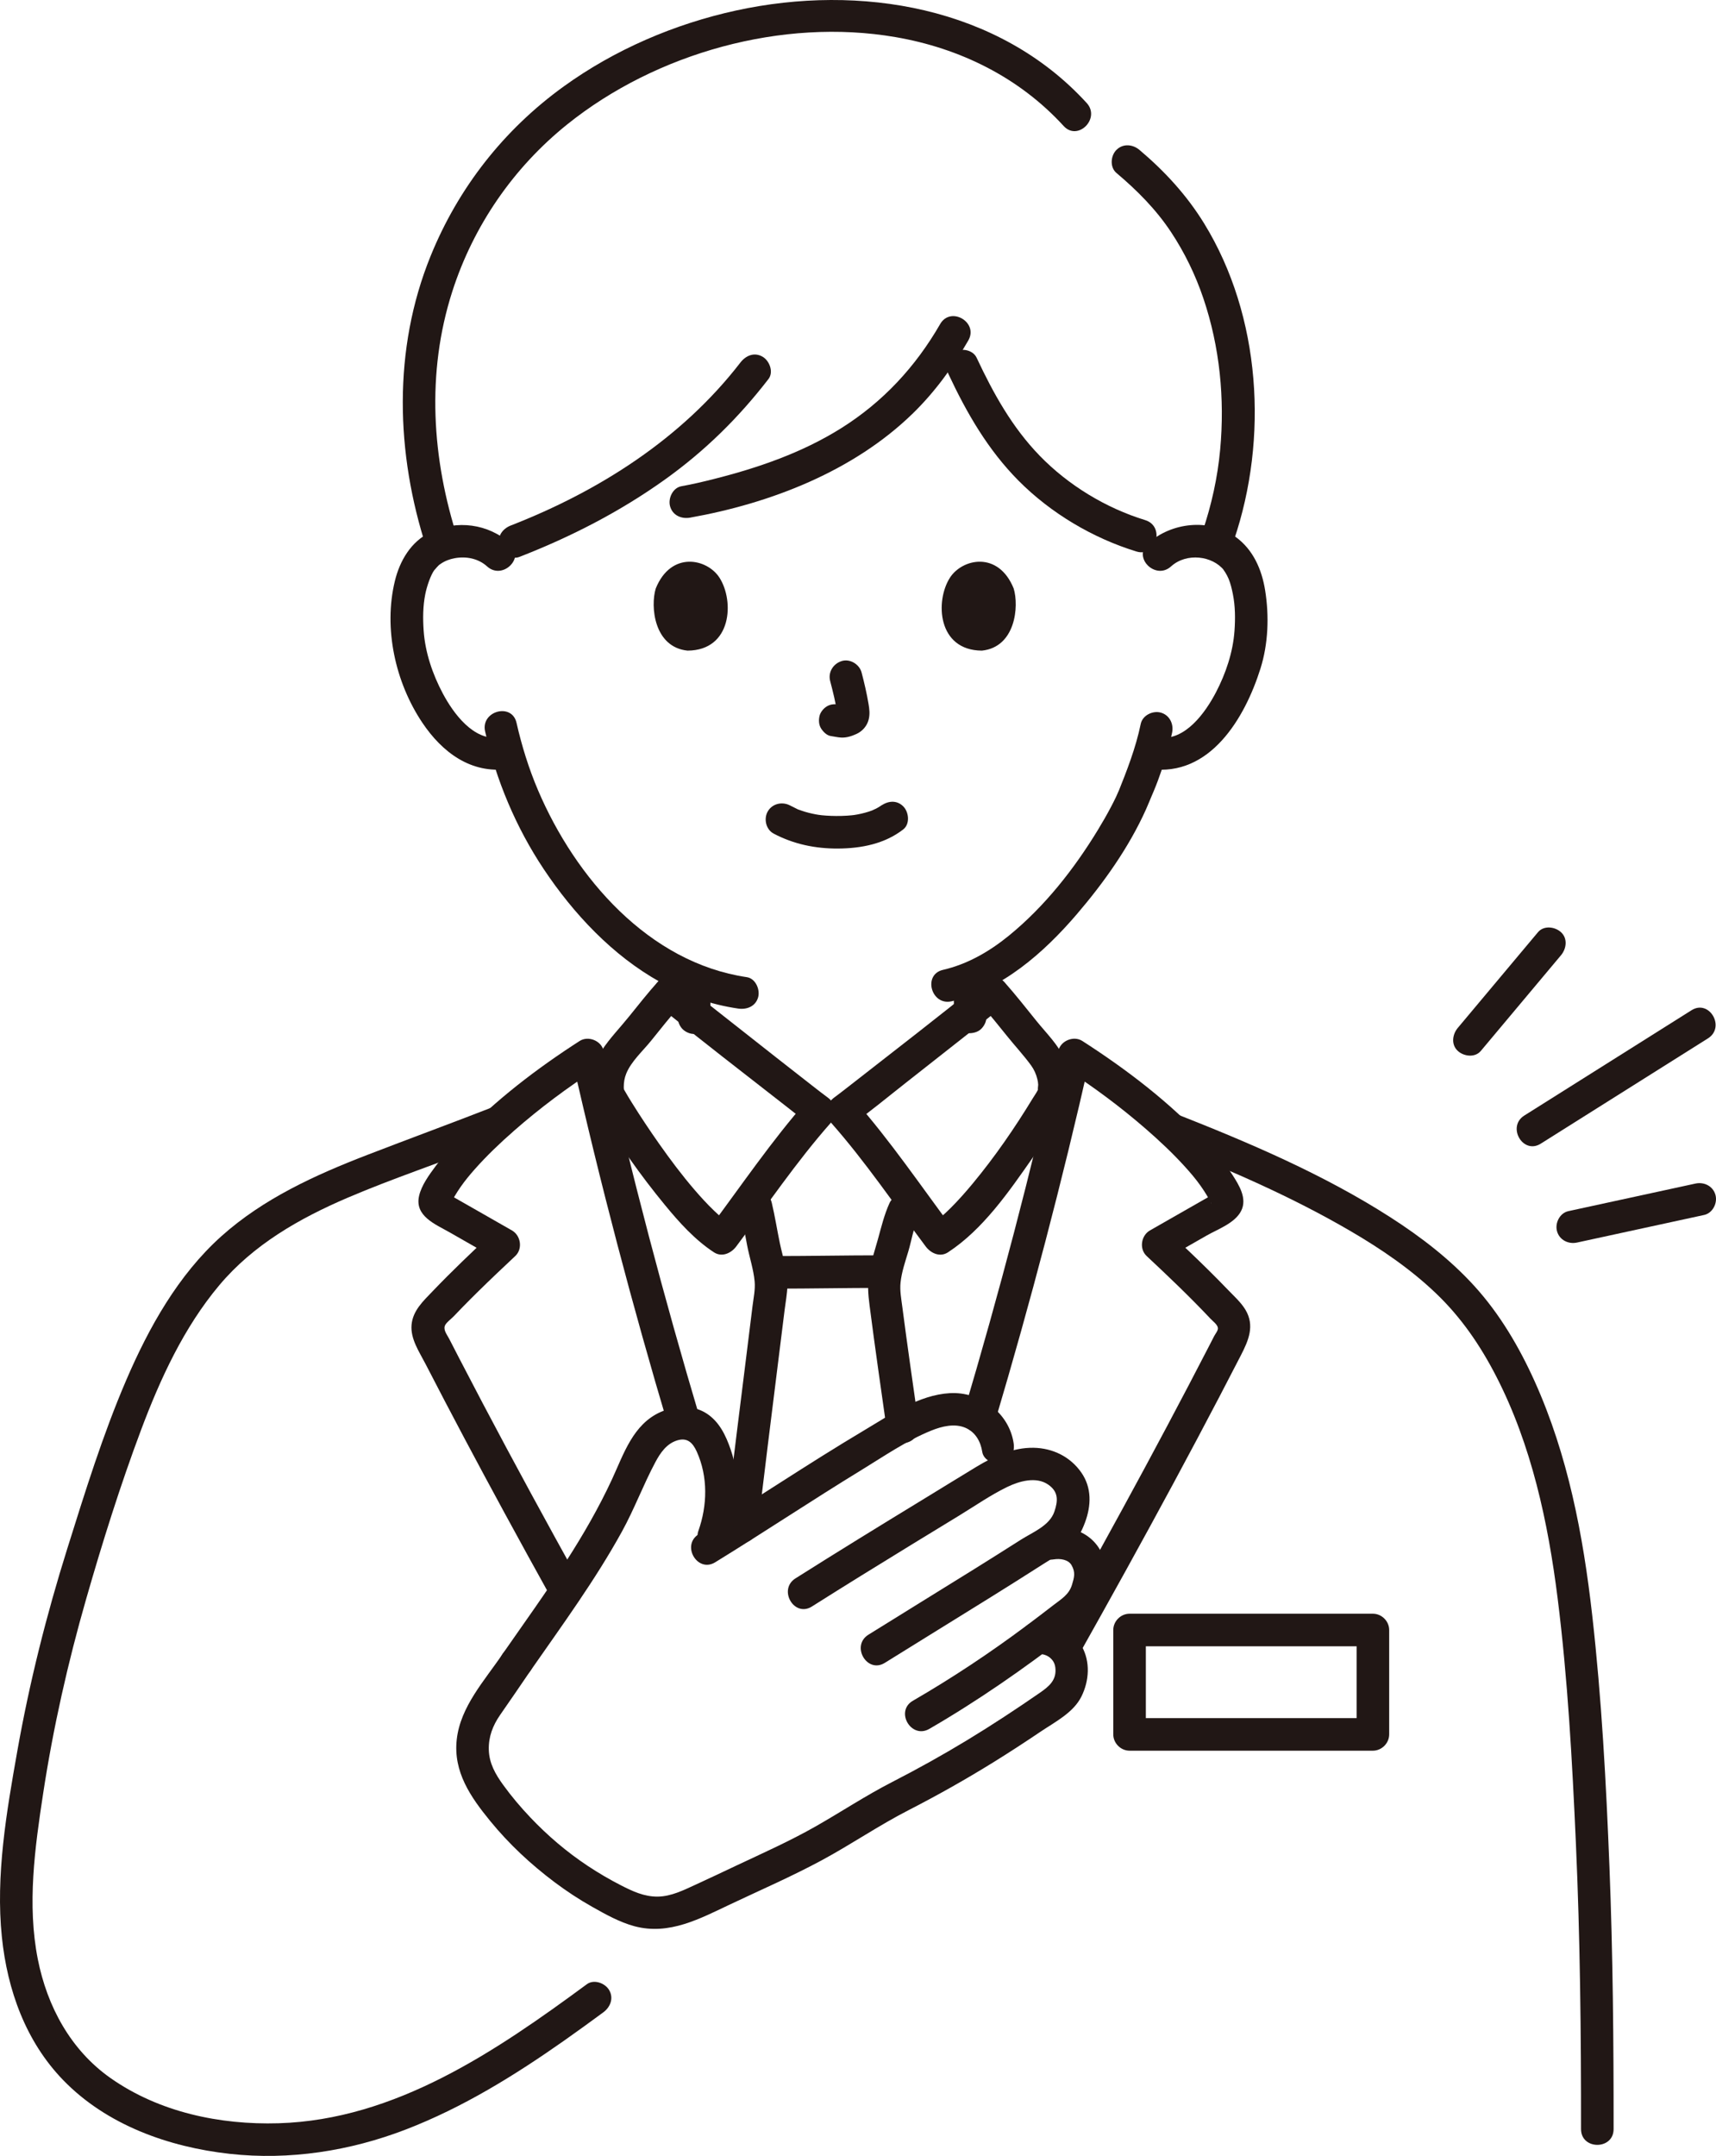 <?xml version="1.0" encoding="UTF-8"?><svg id="b" xmlns="http://www.w3.org/2000/svg" width="252.936" height="317.678" viewBox="0 0 252.936 317.678"><defs><style>.e{fill:none;}.f{fill:#211715;}</style></defs><g id="c"><g id="d"><path class="f" d="M99.911,146.117v3.831c0,.615.268,1.262.703,1.697.416.416,1.099.73,1.697.703.621-.028,1.264-.232,1.697-.703s.703-1.047.703-1.697v-3.831c0-.615-.268-1.262-.703-1.697-.416-.416-1.099-.73-1.697-.703-.621.028-1.264.232-1.697.703s-.703,1.047-.703,1.697h0Z"/><path class="f" d="M140.599,145.884c0,1.319,0,2.638,0,3.958,0,.615.268,1.262.703,1.697.416.416,1.099.73,1.697.703.621-.028,1.264-.232,1.697-.703s.703-1.047.703-1.697v-.22c0-.615-.268-1.262-.703-1.697-.416-.416-1.099-.73-1.697-.703-.621.028-1.264.232-1.697.703s-.703,1.047-.703,1.697v.22c0,.615.268,1.262.703,1.697.416.416,1.099.73,1.697.703.621-.028,1.264-.232,1.697-.703s.703-1.047.703-1.697c0-1.319,0-2.638,0-3.958,0-.615-.268-1.262-.703-1.697-.416-.416-1.099-.73-1.697-.703-.621.028-1.264.232-1.697.703s-.703,1.047-.703,1.697h0Z"/><path class="e" d="M154.555,13.682c-8.972-5.866-19.394-9.546-32.489-9.546-13.737,0-25.401,4.142-34.735,11.084-10.838,8.06-23.112,22.418-24.094,45.657-.235,5.554.473,11.919,2.152,18.376"/><path class="e" d="M178.781,79.252c1.679-6.797,2.388-12.023,2.119-18.376-.828-19.585-9.342-32.863-18.768-41.378"/><path class="f" d="M160.175,15.175C147.166.941,126.734-2.415,108.532,1.54c-9.08,1.973-17.915,5.762-25.457,11.21-8.807,6.362-15.515,14.907-19.608,24.984-5.59,13.761-5.139,29.079-.588,43.061.952,2.925,5.588,1.673,4.629-1.276-3.861-11.864-4.692-24.574-.845-36.557,3.111-9.69,9.012-18.26,16.94-24.628,13.135-10.55,31.737-15.727,48.378-12.869,9.503,1.632,18.259,5.946,24.801,13.104,2.088,2.285,5.476-1.117,3.394-3.394h0Z"/><path class="f" d="M181.88,79.589c5.092-14.989,3.994-33.006-4.376-46.638-2.561-4.171-5.82-7.715-9.55-10.862-.99-.835-2.423-.971-3.394,0-.858.858-.995,2.554,0,3.394,3.05,2.573,5.832,5.366,8.043,8.702,2.01,3.034,3.603,6.323,4.77,9.768,2.424,7.159,3.171,14.789,2.478,22.303-.379,4.104-1.273,8.155-2.598,12.056-.996,2.931,3.639,4.19,4.629,1.276h0Z"/><path class="f" d="M138.581,47.746c-3.629,6.299-8.434,11.486-14.604,15.357-5.755,3.61-12.268,5.85-18.827,7.499-1.557.392-3.126.763-4.707,1.044-1.277.227-1.997,1.786-1.676,2.952.37,1.346,1.672,1.904,2.952,1.676,11.884-2.113,24.117-6.852,32.857-15.38,3.226-3.148,5.904-6.828,8.15-10.726,1.545-2.681-2.601-5.101-4.145-2.423h0Z"/><path class="f" d="M109.127,53.429c-8.631,11.18-20.784,18.919-33.842,24.005-1.207.47-2.045,1.611-1.676,2.952.317,1.152,1.738,2.149,2.952,1.676,7.574-2.95,14.783-6.641,21.404-11.369,5.908-4.219,10.88-9.107,15.307-14.842.793-1.027.156-2.689-.861-3.284-1.239-.725-2.489-.168-3.284.861h0Z"/><path class="f" d="M139.812,55.141c2.691,5.741,5.822,11.157,10.32,15.689,4.751,4.786,10.944,8.463,17.385,10.436,2.96.907,4.226-3.725,1.276-4.629-5.787-1.773-11.323-5.134-15.54-9.48-4.069-4.194-6.834-9.183-9.297-14.439-.55-1.174-2.237-1.473-3.284-.861-1.203.703-1.413,2.106-.861,3.284h0Z"/><path class="f" d="M114.035,122.832c2.967,1.567,6.162,2.223,9.516,2.201,3.41-.022,6.856-.693,9.587-2.82,1.023-.797.837-2.557,0-3.394-1.01-1.01-2.368-.799-3.394,0,.723-.563.144-.12-.042,0-.192.123-.389.237-.591.342-.161.084-.88.373-.237.134-.271.101-.539.208-.815.296-.743.239-1.51.408-2.281.521.344-.05-.114.009-.239.022-.224.022-.448.041-.672.055-.54.035-1.081.049-1.622.045-.484-.003-.969-.019-1.452-.052-.222-.015-.444-.033-.665-.055-.01-.001-.799-.109-.343-.038-.72-.113-1.433-.264-2.131-.473-.299-.089-.59-.196-.884-.297-.086-.03-.21-.06-.285-.111.484.328.252.113.057.021-.366-.172-.726-.352-1.083-.541-1.146-.605-2.61-.291-3.284.861-.634,1.084-.289,2.676.861,3.284h0Z"/><path class="f" d="M122.369,100.365c.417,1.589.817,3.203,1.056,4.83l-.086-.638c.028.223.041.443.018.667l.086-.638c-.016.104-.038.201-.073.3l.242-.573c-.031.07-.063.129-.106.193l.375-.486c-.05.06-.097.107-.158.156l.486-.375c-.122.078-.251.142-.382.202l.573-.242c-.211.088-.419.152-.645.188l.638-.086c-.203.024-.402.023-.605-.001l.638.086c-.228-.032-.452-.087-.68-.118-.67-.09-1.239-.115-1.849.242-.498.291-.973.862-1.103,1.434-.14.614-.11,1.304.242,1.849.312.484.835,1.022,1.434,1.103.513.069,1.01.2,1.531.223.796.035,1.537-.208,2.248-.533.877-.401,1.561-1.185,1.794-2.13.197-.799.112-1.502-.023-2.303-.263-1.556-.622-3.098-1.023-4.624-.318-1.214-1.729-2.072-2.952-1.676-1.25.404-2.018,1.651-1.676,2.952h0Z"/><path class="f" d="M96.658,86.708c-.807,2.621-.281,8.65,4.684,9.163,6.563-.039,6.912-7.329,4.703-10.756-1.809-2.806-7.127-3.973-9.387,1.593Z"/><path class="f" d="M149.413,86.708c.807,2.621.281,8.65-4.684,9.163-6.563-.04-6.912-7.329-4.703-10.756,1.809-2.806,7.127-3.973,9.387,1.593Z"/><path class="f" d="M75.199,80.07c-3.208-2.902-7.896-3.513-11.791-1.627-2.84,1.375-4.482,4.192-5.204,7.168-1.698,6.99.064,14.94,4.045,20.877,2.928,4.366,7.172,7.568,12.646,6.82,1.286-.176,1.987-1.822,1.676-2.952-.381-1.386-1.663-1.852-2.952-1.676-3.836.524-6.799-3.584-8.356-6.508-1.506-2.83-2.589-6.023-2.816-9.229-.126-1.784-.114-3.621.236-5.38.242-1.216.814-2.868,1.364-3.6-.154.205.331-.365.389-.427.289-.312.254-.271.502-.443.636-.442,1.321-.701,2.087-.842,1.697-.312,3.48.04,4.778,1.214,2.286,2.068,5.691-1.316,3.394-3.394h0Z"/><path class="f" d="M172.608,83.464c2.298-2.079,6.124-1.568,7.819.577-.327-.413.126.221.178.306.184.303.359.622.494.95.295.715.478,1.507.629,2.266.35,1.759.362,3.596.236,5.38-.223,3.151-1.275,6.28-2.734,9.072-1.553,2.973-4.542,7.198-8.438,6.666-1.283-.175-2.577.309-2.952,1.676-.308,1.12.384,2.776,1.676,2.952,8.844,1.208,13.98-7.509,16.273-14.791,1.158-3.678,1.297-7.747.69-11.536-.494-3.086-1.775-6.013-4.362-7.877-3.858-2.779-9.474-2.138-12.905.966-2.296,2.077,1.107,5.463,3.394,3.394h0Z"/><path class="f" d="M168.14,106.676c-.728,3.55-2.081,6.972-3.322,10.072.285-.71-.192.415-.312.667-.228.479-.467.952-.714,1.422-.609,1.162-1.263,2.302-1.946,3.422-3.536,5.807-7.851,11.302-13.14,15.613-2.875,2.343-6.123,4.21-9.714,5.039-3.009.694-1.735,5.323,1.276,4.629,7.412-1.71,13.572-7.141,18.402-12.77,3.994-4.655,7.732-9.899,10.253-15.52.164-.365.321-.734.472-1.103.063-.153.346-.819.073-.187.419-.968.831-1.936,1.199-2.925.859-2.306,1.607-4.67,2.101-7.082.26-1.269-.368-2.593-1.676-2.952-1.187-.326-2.691.401-2.952,1.676h0Z"/><path class="f" d="M71.505,107.779c1.627,7.183,4.547,14.142,8.634,20.275,4.395,6.595,10.17,12.762,17.154,16.639,3.57,1.982,7.468,3.324,11.507,3.92,1.281.189,2.579-.319,2.952-1.676.311-1.131-.386-2.762-1.676-2.952-14.462-2.134-25.277-14.671-30.761-27.521-1.369-3.207-2.411-6.561-3.181-9.96-.682-3.011-5.311-1.737-4.629,1.276h0Z"/><path class="f" d="M86.502,292.377c-13.403,9.87-28.215,19.979-45.454,20.486-8.634.254-17.576-1.621-24.732-6.641-5.898-4.137-9.363-10.568-10.742-17.53-1.595-8.054-.435-16.43.79-24.45,1.475-9.662,3.633-19.216,6.329-28.609,2.4-8.362,5.028-16.739,8.083-24.887,2.833-7.553,6.325-15.152,11.553-21.373,5.024-5.978,11.807-9.845,18.901-12.883,6.719-2.877,13.689-5.161,20.478-7.868.859-.342,1.722-.673,2.583-1.009,1.206-.472,2.045-1.61,1.676-2.952-.316-1.151-1.738-2.151-2.952-1.676-6.266,2.449-12.579,4.762-18.855,7.183-7.7,2.971-15.34,6.443-21.546,12.006-6.349,5.69-10.683,13.448-14.011,21.197-3.463,8.062-6.06,16.461-8.686,24.823-3.071,9.778-5.579,19.739-7.366,29.833-1.582,8.933-3.214,18.309-2.274,27.402.805,7.791,3.507,15.369,9.037,21.076,6.406,6.613,15.547,9.864,24.53,10.863,8.805.979,17.738-.411,25.982-3.588,8.379-3.229,16.037-7.969,23.359-13.116,1.931-1.357,3.84-2.744,5.741-4.144,1.042-.767,1.564-2.081.861-3.284-.601-1.028-2.234-1.634-3.284-.861h0Z"/><path class="f" d="M171.875,168.683c9.304,3.66,18.593,7.694,27.235,12.745,4.481,2.619,8.796,5.558,12.557,9.152,3.716,3.55,6.54,7.687,8.885,12.248,5.192,10.097,7.631,21.475,9.038,32.667,1.502,11.947,2.152,24.031,2.691,36.054.631,14.051.772,28.116.761,42.179-.002,3.089,4.798,3.094,4.8,0,.01-12.878-.102-25.758-.611-38.628-.49-12.38-1.149-24.807-2.545-37.122-1.336-11.789-3.573-23.551-8.474-34.425-2.281-5.062-5.137-9.922-8.882-14.044-3.59-3.952-7.891-7.25-12.371-10.129-9.881-6.349-20.909-11.038-31.81-15.326-1.207-.475-2.635.521-2.952,1.676-.374,1.362.465,2.476,1.676,2.952h0Z"/><path class="e" d="M127.873,276.759c0,2.19-1.46,5.25-5.58,5.25-4.05,0-5.2-3.41-5.2-5.69,0-1.16.28-2.35.96-3.31.73-1.04,1.92-1.82,3.69-1.99.26-.04.54-.05.83-.05,3.77.12,5.3,2.79,5.3,5.79Z"/><path class="e" d="M117.095,306.144c0-2.625,1.443-5.353,5.481-5.353,3.769.118,5.297,2.796,5.297,5.79,0,2.187-1.456,5.252-5.579,5.252-4.056,0-5.199-3.407-5.199-5.689Z"/><path class="e" d="M48.294,255.537c3.504-.076,6.969-1.398,9.631-3.677"/><path class="f" d="M114.416,189.882c5.128-.002,10.256-.107,15.384-.109,1.255,0,2.458-1.104,2.4-2.4s-1.055-2.401-2.4-2.4c-5.128.002-10.256.107-15.384.109-1.255,0-2.458,1.104-2.4,2.4s1.055,2.4,2.4,2.4h0Z"/><path class="f" d="M109.129,178.517c.391,1.643.675,3.303.992,4.96.339,1.772.947,3.554,1.113,5.35.109,1.188-.166,2.432-.31,3.606-.755,6.172-1.54,12.341-2.303,18.512-.577,4.664-1.148,9.328-1.707,13.994-.155,1.289,1.214,2.4,2.4,2.4,1.426,0,2.245-1.107,2.4-2.4.955-7.969,1.945-15.934,2.94-23.899.335-2.685.673-5.371,1.003-8.057.142-1.152.368-2.332.407-3.494.069-2.108-.688-4.255-1.115-6.298-.414-1.981-.721-3.98-1.19-5.95-.715-3.004-5.344-1.732-4.629,1.276h0Z"/><path class="f" d="M135.367,209.611c-.802-5.658-1.658-11.57-2.364-17.019-.155-1.198-.39-2.412-.262-3.623.166-1.568.7-3.079,1.146-4.583.464-1.56.703-3.216,1.378-4.707.534-1.18.339-2.582-.861-3.284-1.029-.602-2.746-.325-3.284.861-.779,1.721-1.201,3.472-1.699,5.284-.469,1.709-1.051,3.365-1.316,5.126-.253,1.684-.144,3.05.069,4.706.795,6.179,1.69,12.345,2.564,18.513.182,1.285,1.817,1.988,2.952,1.676,1.381-.38,1.859-1.664,1.676-2.952h0Z"/><path class="f" d="M146.667,209.457c5.24-17.626,9.915-35.423,13.97-53.36l-3.526,1.434c4.093,2.632,8.011,5.549,11.69,8.735,2.044,1.77,4.023,3.625,5.841,5.627.817.9,1.61,1.826,2.312,2.82.333.47.652.951.947,1.446.124.208.244.418.359.63.084.154.165.309.242.466.112.219.102.207-.031-.037l.328-1.211c.39-.243.404-.253.041-.031l-.424.241c-.423.244-.849.483-1.273.725-.849.484-1.699.968-2.548,1.453-1.699.969-3.397,1.94-5.095,2.911-1.308.748-1.613,2.715-.486,3.769,3.214,3.006,6.403,6.043,9.42,9.248.35.372,1.026.852,1.085,1.359.043.368-.385.872-.547,1.187-.286.557-.572,1.113-.859,1.669-.977,1.895-1.961,3.786-2.951,5.675-4.212,8.037-8.528,16.018-12.909,23.964-2.495,4.524-5.012,9.036-7.544,13.54-1.516,2.696,2.629,5.118,4.145,2.423,4.773-8.488,9.49-17.007,14.111-25.579,2.287-4.243,4.551-8.498,6.784-12.769,1.058-2.024,2.11-4.051,3.154-6.083,1.127-2.193,2.071-4.364.683-6.7-.653-1.098-1.693-2.019-2.57-2.934-.927-.967-1.87-1.919-2.822-2.861-1.898-1.877-3.837-3.71-5.786-5.533l-.486,3.769c1.981-1.133,3.962-2.265,5.944-3.396,1.672-.953,4.161-1.825,5.077-3.625.93-1.829-.307-3.804-1.296-5.332-1.099-1.697-2.4-3.277-3.764-4.766-5.303-5.788-11.763-10.709-18.351-14.946-1.265-.814-3.192-.039-3.526,1.434-4.055,17.937-8.73,35.734-13.97,53.36-.882,2.967,3.749,4.235,4.629,1.276h0Z"/><path class="f" d="M144.653,148.105c1.316,1.484,2.558,3.029,3.8,4.575,1.152,1.434,2.435,2.812,3.518,4.295.45.617.763,1.315.938,2.056.065.277.11.525.119.81.005.159-.14,1.021.044.547-.195.502-.56.984-.838,1.441-2.657,4.367-5.589,8.627-8.853,12.562-1.039,1.253-2.118,2.475-3.272,3.623-.497.495-1.009.976-1.542,1.432-.631.54-.55.479-1.255.94l3.284.861c-4.817-6.431-9.353-13.156-14.681-19.184l-.486,3.769c2.796-2,5.458-4.217,8.162-6.338,3.823-2.998,7.64-6.003,11.454-9.013,1.002-.791,2.009-1.575,3.003-2.377,1.01-.815.848-2.546,0-3.394-.998-.998-2.382-.817-3.394,0-6.197,5-12.5,9.878-18.781,14.773-.384.299-.768.598-1.153.897-.168.13-.336.26-.504.39-.313.243.392-.3-.068.052-.379.29-.754.587-1.143.865-1.304.933-1.578,2.533-.486,3.769,5.058,5.722,9.357,12.107,13.93,18.212.746.996,2.099,1.636,3.284.861,5.166-3.377,9-8.955,12.478-13.934,1.449-2.074,2.851-4.184,4.166-6.345.352-.578.721-1.154.985-1.779.857-2.028.436-4.396-.41-6.351-.931-2.15-2.708-3.859-4.164-5.665-1.558-1.934-3.094-3.888-4.742-5.746-2.054-2.316-5.438,1.089-3.394,3.394Z"/><path class="f" d="M96.921,144.71c-1.459,1.645-2.828,3.365-4.205,5.079-1.302,1.62-2.813,3.171-3.958,4.906-1.784,2.704-2.178,6.167-.516,8.977,2.869,4.853,6.175,9.52,9.754,13.872,2.122,2.58,4.423,5.144,7.239,6.986,1.173.767,2.538.134,3.284-.861,4.573-6.105,8.872-12.49,13.93-18.212,1.093-1.236.818-2.837-.486-3.769-.306-.219-.602-.45-.901-.679-.115-.088-.23-.177-.346-.266-.297-.228.409.318-.025-.019-.332-.258-.665-.516-.997-.774-1.745-1.357-3.484-2.721-5.223-4.085-3.747-2.939-7.49-5.885-11.228-8.836-.977-.771-1.96-1.537-2.929-2.318-1.008-.813-2.409-.985-3.394,0-.841.841-1.014,2.576,0,3.394,6.272,5.061,12.652,9.999,19.01,14.951,1.196.931,2.375,1.894,3.609,2.776l-.486-3.769c-5.328,6.027-9.863,12.753-14.681,19.184l3.284-.861c-.213-.139-.421-.283-.627-.431-.217-.155-.011,0,.027.029-.126-.097-.25-.198-.373-.3-.494-.411-.971-.842-1.434-1.288-1.008-.97-1.955-2.004-2.867-3.064-1.865-2.167-3.58-4.455-5.225-6.792-1.406-1.999-2.765-4.033-4.053-6.11-.363-.585-.723-1.173-1.061-1.773-.044-.078-.098-.158-.132-.241.108.266.032.048.031-.219-.002-.685.102-1.35.361-1.991.733-1.816,2.461-3.349,3.672-4.856,1.422-1.769,2.833-3.547,4.34-5.246,2.043-2.304-1.34-5.711-3.394-3.394Z"/><path class="f" d="M85.505,233.228c-4.869-8.768-9.67-17.573-14.348-26.445-1.15-2.182-2.293-4.367-3.427-6.557-.506-.978-1.011-1.956-1.513-2.935-.323-.63-.879-1.277-.647-1.934.157-.444.956-1.029,1.284-1.374.433-.456.87-.91,1.31-1.36.772-.79,1.553-1.571,2.34-2.345,1.79-1.76,3.614-3.484,5.445-5.201,1.126-1.056.824-3.02-.486-3.769-1.698-.971-3.396-1.942-5.095-2.911-.849-.484-1.699-.969-2.548-1.453-.354-.201-.707-.403-1.061-.604-.212-.121-.424-.241-.636-.362-.357-.222-.343-.212.041.031l.328,1.211c.01.308-.015.016.143-.282.129-.244.265-.484.405-.721.273-.461.566-.909.872-1.349.621-.891,1.311-1.726,2.031-2.54,1.799-2.035,3.773-3.912,5.814-5.701,3.797-3.328,7.859-6.366,12.107-9.094l-3.526-1.434c4.115,18.24,8.886,36.332,14.23,54.25.881,2.953,5.515,1.695,4.629-1.276-5.344-17.918-10.115-36.01-14.23-54.25-.333-1.475-2.26-2.247-3.526-1.434-6.297,4.046-12.419,8.722-17.598,14.141-1.297,1.357-2.511,2.785-3.628,4.294-.944,1.276-2.097,2.835-2.448,4.41-.661,2.964,2.418,4.164,4.481,5.339,2.266,1.291,4.53,2.585,6.794,3.88l-.486-3.769c-2.98,2.795-5.945,5.611-8.77,8.564-1.379,1.442-2.938,2.857-3.122,4.967-.181,2.082,1.138,3.977,2.054,5.756,3.794,7.363,7.687,14.674,11.643,21.951,2.313,4.255,4.648,8.497,7,12.731,1.5,2.701,5.647.283,4.145-2.423h0Z"/><path class="f" d="M201.155,237.781h-34.659c-1.297,0-2.4,1.1-2.4,2.4,0,5.128,0,10.257,0,15.385,0,1.297,1.1,2.4,2.4,2.4,11.956,0,23.912,0,35.867,0,1.297,0,2.4-1.1,2.4-2.4v-15.385c0-1.297-1.1-2.4-2.4-2.4h-1.209c-3.089,0-3.094,4.8,0,4.8h1.209l-2.4-2.4v15.385l2.4-2.4c-11.956,0-23.912,0-35.867,0l2.4,2.4c0-5.128,0-10.257,0-15.385l-2.4,2.4h34.659c3.089,0,3.094-4.8,0-4.8Z"/><path class="f" d="M74.071,243.728c-2.642,3.908-6.203,7.725-6.747,12.583-.535,4.775,2.046,8.482,4.916,11.998,2.778,3.402,5.987,6.392,9.496,9.028,1.776,1.334,3.638,2.554,5.573,3.645s4.03,2.263,6.194,2.845c5.149,1.384,9.704-1.133,14.233-3.27,4.48-2.114,9.046-4.102,13.408-6.455,4.322-2.332,8.377-5.115,12.749-7.359,4.294-2.203,8.5-4.571,12.602-7.115,2.31-1.433,4.588-2.917,6.841-4.438,2.143-1.448,4.874-2.806,6.067-5.213,1.145-2.309,1.331-5.113.048-7.399-1.311-2.335-3.857-3.91-6.568-3.649-1.29.124-2.4,1.014-2.4,2.4,0,1.202,1.102,2.525,2.4,2.4,1.264-.122,2.501.602,2.67,1.98.227,1.858-.947,2.801-2.305,3.74-3.497,2.417-7.051,4.754-10.686,6.96s-7.324,4.255-11.092,6.189c-3.881,1.992-7.51,4.401-11.299,6.553-3.756,2.133-7.71,3.895-11.615,5.732-1.996.939-3.986,1.894-5.994,2.809-1.786.814-3.618,1.752-5.621,1.773-1.99.021-3.698-.783-5.432-1.671-1.677-.859-3.307-1.814-4.878-2.855-3.088-2.048-5.915-4.457-8.464-7.144-1.434-1.512-2.785-3.106-4.006-4.796-1.142-1.581-2.06-3.178-2.112-5.178-.05-1.91.586-3.56,1.66-5.114,1.508-2.181,3.019-4.359,4.504-6.556,1.735-2.566-2.422-4.971-4.145-2.423h0Z"/><path class="f" d="M105.424,230.201c7.237-4.448,14.305-9.166,21.554-13.595,3.315-2.026,6.711-4.369,10.327-5.824,1.53-.616,3.411-1.078,5.001-.394,1.464.63,2.243,2.021,2.472,3.529.195,1.283,1.808,1.991,2.952,1.676,1.371-.377,1.872-1.666,1.676-2.952-.682-4.492-4.954-7.613-9.401-7.359-4.586.261-8.763,3.177-12.593,5.456-8.258,4.913-16.226,10.289-24.412,15.319-2.627,1.615-.219,5.768,2.423,4.145h0Z"/><path class="f" d="M130.424,245.021c5.148-3.211,10.321-6.382,15.472-9.589,2.671-1.663,5.334-3.338,7.983-5.036,1.272-.815,2.665-1.566,3.818-2.547,1.09-.927,1.735-2.189,2.228-3.507.926-2.474,1.024-5.115-.541-7.363-1.622-2.329-4.209-3.599-7.028-3.648-3.041-.053-5.901,1.269-8.447,2.81-2.694,1.631-5.372,3.29-8.061,4.929-6.224,3.795-12.436,7.609-18.597,11.505-2.604,1.647-.198,5.802,2.423,4.145,4.892-3.093,9.817-6.134,14.753-9.156,2.342-1.434,4.687-2.861,7.031-4.292,2.301-1.405,4.559-2.978,6.986-4.159,1.773-.862,4.275-1.589,6.056-.36,1.531,1.057,1.463,2.37.918,3.973-.716,2.106-3.194,3.037-4.957,4.161-2.32,1.48-4.651,2.944-6.987,4.399-5.151,3.207-10.323,6.378-15.472,9.589-2.616,1.631-.209,5.786,2.423,4.145h0Z"/><path class="f" d="M155.321,229.777c.938-.153,2.143.008,2.626.857.606,1.066.392,1.789.069,2.865-.443,1.477-1.56,2.103-2.744,3.018-1.318,1.02-2.644,2.03-3.98,3.027-5.368,4.009-10.937,7.706-16.734,11.064-2.672,1.548-.258,5.697,2.423,4.145,7.17-4.153,13.933-8.865,20.492-13.92,1.689-1.302,3.644-2.468,4.565-4.469.773-1.679,1.264-3.553.986-5.399-.687-4.564-4.69-6.514-8.98-5.816-1.28.208-1.993,1.799-1.676,2.952.374,1.361,1.668,1.885,2.952,1.676h0Z"/><path class="f" d="M107.557,226.887c1.509-4.242,1.611-9.032.142-13.304-.708-2.059-1.672-4.1-3.564-5.316-2.024-1.301-4.623-1.156-6.75-.213-4.083,1.811-5.445,6.182-7.177,9.92-1.936,4.18-4.248,8.173-6.736,12.046-2.995,4.663-6.238,9.159-9.401,13.707-.741,1.065-.195,2.666.861,3.284,1.195.699,2.541.206,3.284-.861,4.665-6.705,9.514-13.314,13.461-20.481,1.828-3.32,3.14-6.877,4.918-10.21.732-1.372,1.651-2.724,3.203-3.211,1.502-.471,2.309.334,2.904,1.65,1.672,3.701,1.569,7.942.227,11.713-.435,1.221.492,2.627,1.676,2.952,1.329.365,2.516-.451,2.952-1.676h0Z"/><path class="f" d="M226.696,137.36c-3.939,4.7-7.879,9.4-11.818,14.1-.805.961-1.012,2.465,0,3.394.889.816,2.533,1.027,3.394,0,3.939-4.7,7.879-9.4,11.818-14.1.805-.961,1.012-2.465,0-3.394-.889-.816-2.533-1.027-3.394,0h0Z"/><path class="f" d="M249.906,174.399c-6.243,1.355-12.487,2.709-18.73,4.064-1.267.275-2.006,1.752-1.676,2.952.36,1.309,1.681,1.952,2.952,1.676,6.243-1.355,12.487-2.709,18.73-4.064,1.267-.275,2.006-1.752,1.676-2.952-.36-1.309-1.681-1.952-2.952-1.676h0Z"/><path class="f" d="M249.332,148.858c-8.217,5.173-16.434,10.345-24.651,15.518-2.608,1.642-.202,5.797,2.423,4.145,8.217-5.173,16.434-10.345,24.651-15.518,2.608-1.642.202-5.797-2.423-4.145h0Z"/></g></g></svg>